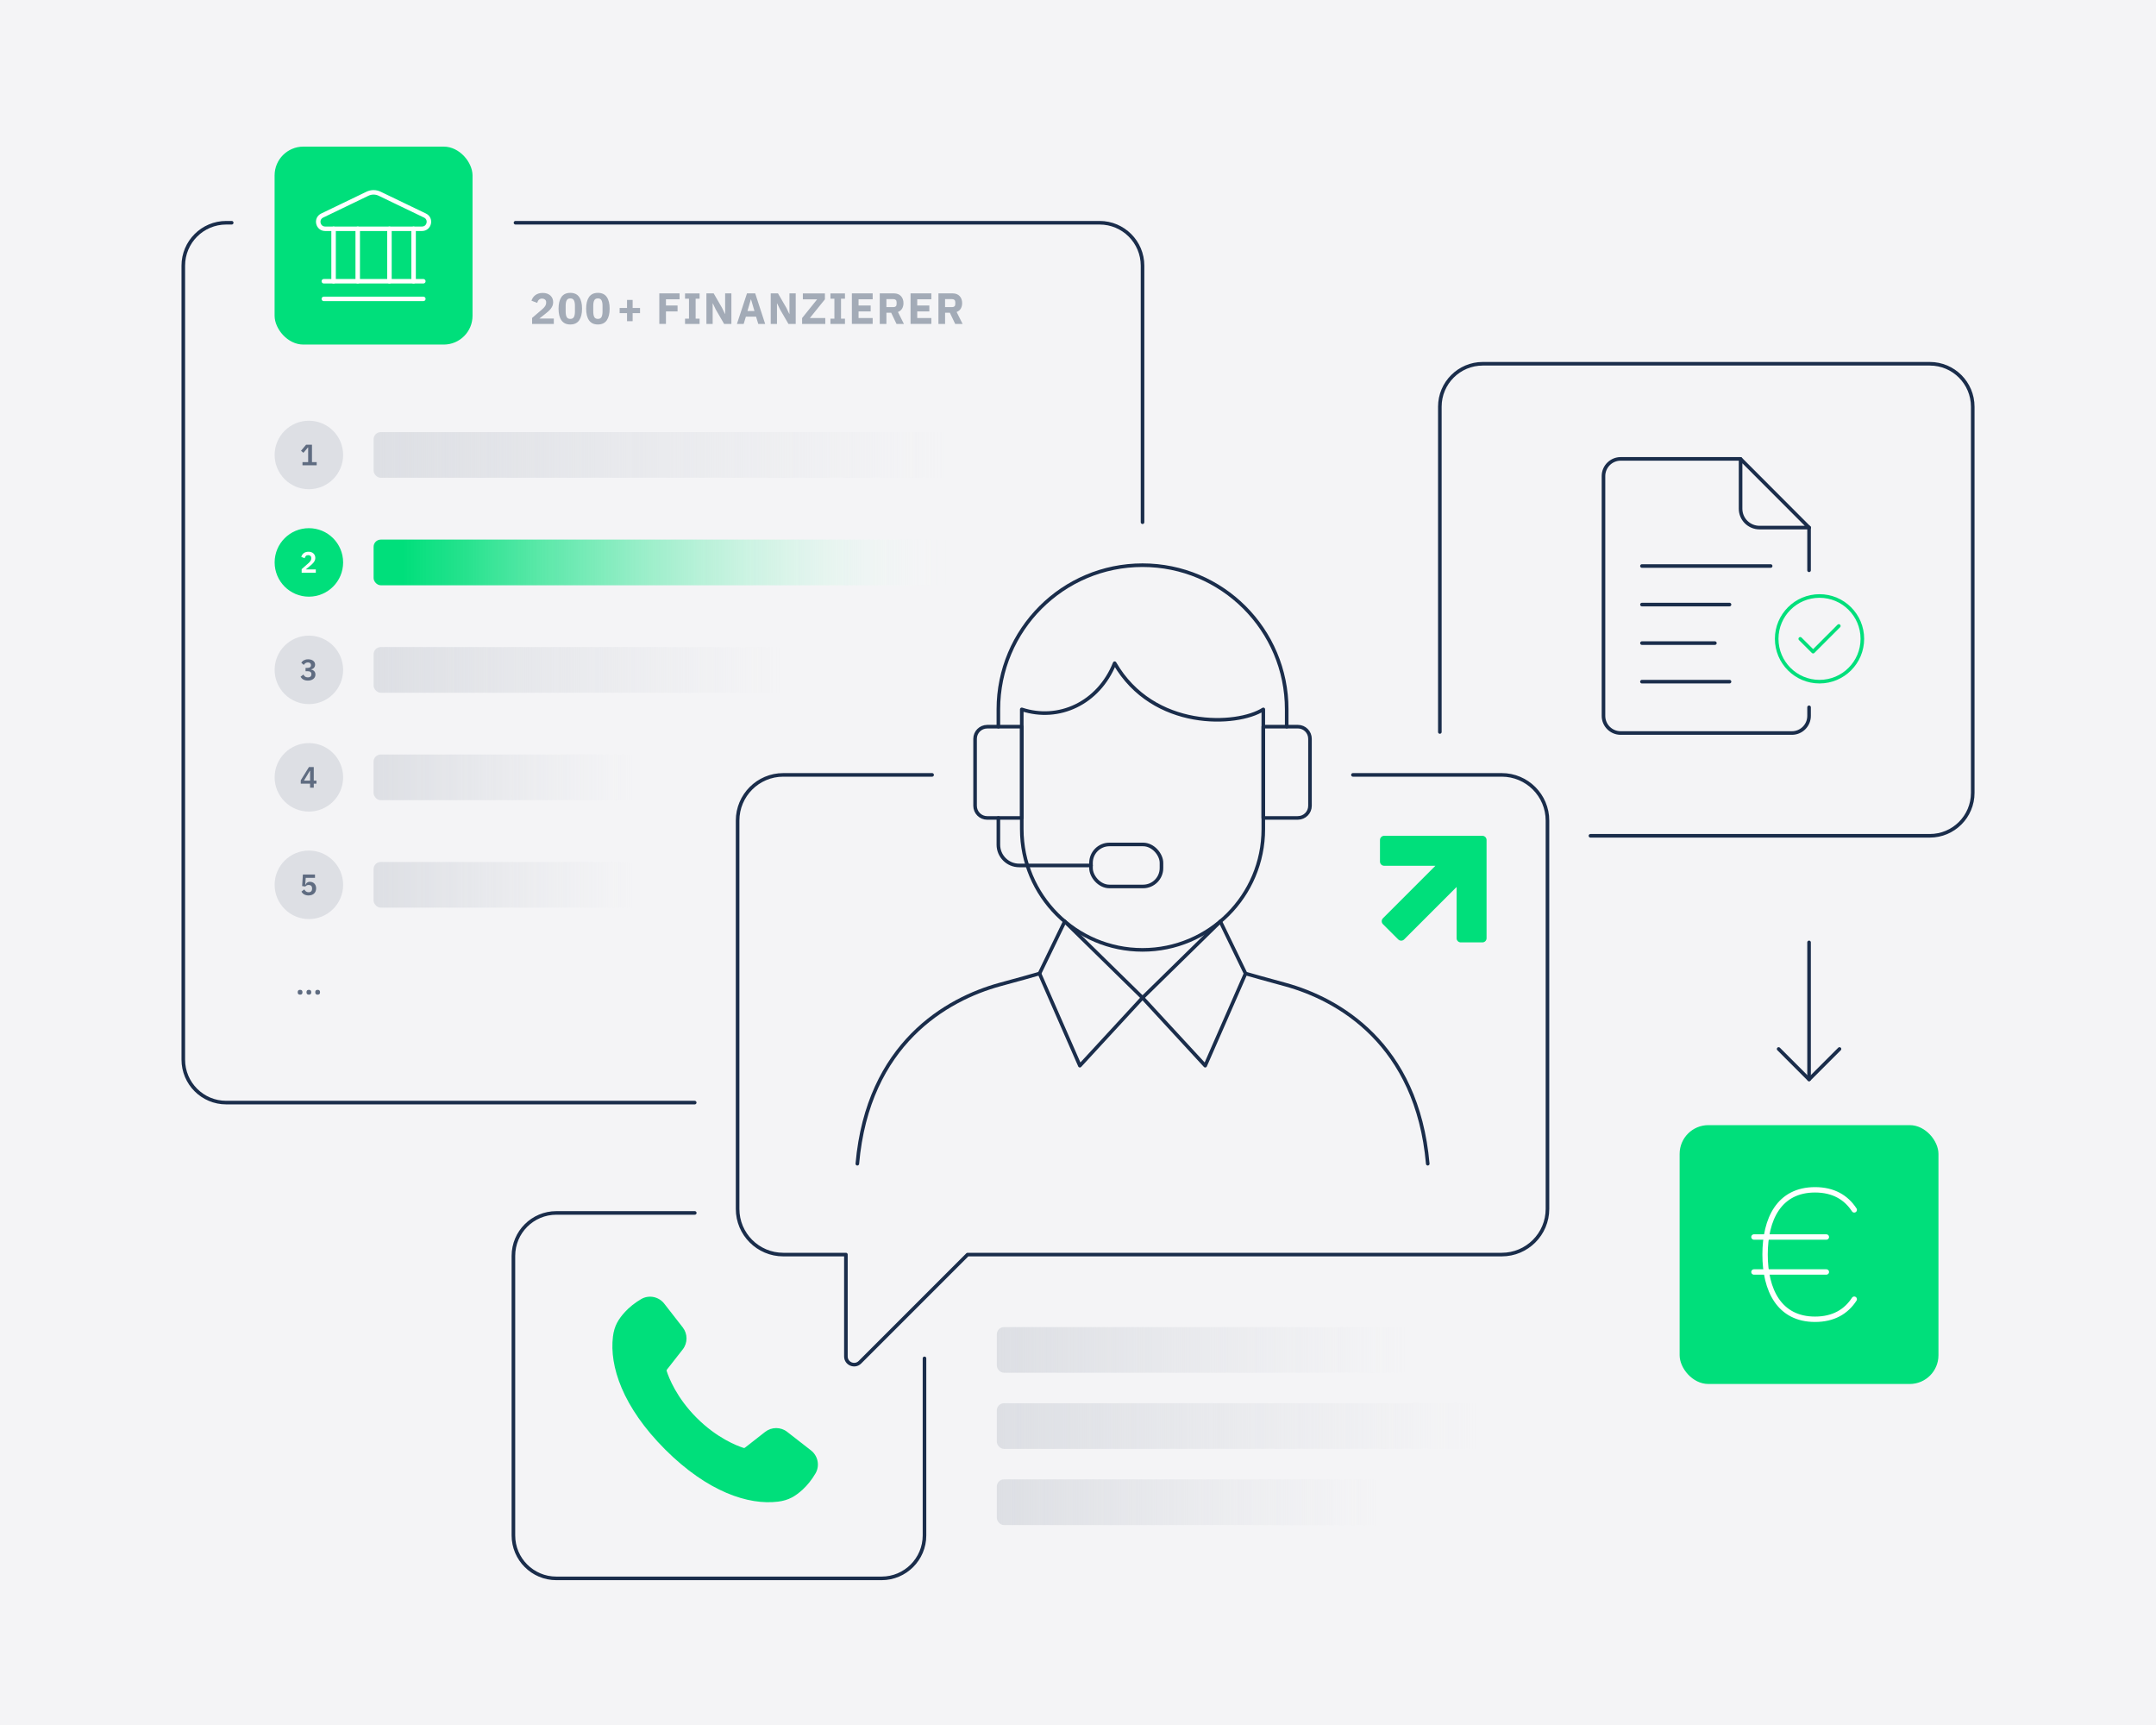<?xml version="1.0" encoding="UTF-8"?> <svg xmlns="http://www.w3.org/2000/svg" xmlns:xlink="http://www.w3.org/1999/xlink" viewBox="0 0 600 480"><defs><linearGradient id="Unbenannter_Verlauf_62" data-name="Unbenannter Verlauf 62" x1="10338.73" y1="126.6" x2="10516.69" y2="126.6" gradientTransform="translate(-10234.77 253.2) scale(1 -1)" gradientUnits="userSpaceOnUse"><stop offset=".1" stop-color="#dddfe4" stop-opacity="0"></stop><stop offset=".2" stop-color="#dddfe4" stop-opacity=".08"></stop><stop offset=".41" stop-color="#dddfe4" stop-opacity=".29"></stop><stop offset=".71" stop-color="#dddfe4" stop-opacity=".63"></stop><stop offset="1" stop-color="#dddfe4"></stop></linearGradient><linearGradient id="Unbenannter_Verlauf_62-2" data-name="Unbenannter Verlauf 62" x1="10436.18" y1="216.3" y2="216.3" gradientTransform="translate(-10332.22 432.61) scale(1 -1)" xlink:href="#Unbenannter_Verlauf_62"></linearGradient><linearGradient id="Unbenannter_Verlauf_62-3" data-name="Unbenannter Verlauf 62" x1="10436.18" y1="246.21" y2="246.21" gradientTransform="translate(-10332.22 492.41) scale(1 -1)" xlink:href="#Unbenannter_Verlauf_62"></linearGradient><linearGradient id="Unbenannter_Verlauf_62-4" data-name="Unbenannter Verlauf 62" x1="10389.58" y1="186.4" y2="186.4" gradientTransform="translate(-10285.61 372.81) scale(1 -1)" xlink:href="#Unbenannter_Verlauf_62"></linearGradient><linearGradient id="Unbenannter_Verlauf_95" data-name="Unbenannter Verlauf 95" x1="10355.68" y1="156.5" x2="10516.69" y2="156.5" gradientTransform="translate(-10251.71 313.01) scale(1 -1)" gradientUnits="userSpaceOnUse"><stop offset="0" stop-color="#fff" stop-opacity="0"></stop><stop offset=".3" stop-color="#a3f3cf" stop-opacity=".36"></stop><stop offset=".61" stop-color="#4ce8a2" stop-opacity=".7"></stop><stop offset=".84" stop-color="#15e185" stop-opacity=".92"></stop><stop offset=".95" stop-color="#00df7b"></stop></linearGradient><linearGradient id="Unbenannter_Verlauf_62-5" data-name="Unbenannter Verlauf 62" x1="10216.13" y1="375.63" x2="10343.25" y2="375.63" gradientTransform="translate(-9938.72 751.26) scale(1 -1)" xlink:href="#Unbenannter_Verlauf_62"></linearGradient><linearGradient id="Unbenannter_Verlauf_62-6" data-name="Unbenannter Verlauf 62" x1="10194.94" y1="396.81" x2="10343.25" y2="396.81" gradientTransform="translate(-9917.53 793.63) scale(1 -1)" xlink:href="#Unbenannter_Verlauf_62"></linearGradient><linearGradient id="Unbenannter_Verlauf_62-7" data-name="Unbenannter Verlauf 62" x1="10224.6" y1="418" x2="10343.25" y2="418" gradientTransform="translate(-9947.2 836) scale(1 -1)" xlink:href="#Unbenannter_Verlauf_62"></linearGradient></defs><g id="Background"><rect x="0" width="600" height="480" style="fill: #f4f4f6;"></rect></g><g id="Elements"><path d="M64.48,61.98h-1.52c-6.6,0-11.95,5.35-11.95,11.95v220.93c0,6.6,5.35,11.95,11.95,11.95h130.37" style="fill: none; stroke: #1a2d4b; stroke-linecap: round; stroke-linejoin: round;"></path><path d="M143.46,61.98h162.55c6.6,0,11.95,5.35,11.95,11.95v71.38" style="fill: none; stroke: #1a2d4b; stroke-linecap: round; stroke-linejoin: round;"></path><rect x="76.42" y="40.8" width="55.08" height="55.08" rx="8" ry="8" style="fill: #00df7b;"></rect><path d="M102.28,53.9l-6.49,3.13-6.13,2.95c-1.85.89-1.22,3.68.84,3.68h26.93c2.06,0,2.69-2.79.84-3.68l-5.34-2.57-7.29-3.51c-1.06-.51-2.3-.51-3.36,0Z" style="fill: none; stroke: #fff; stroke-linecap: round; stroke-linejoin: round; stroke-width: 1.25px;"></path><line x1="92.83" y1="78.26" x2="92.83" y2="63.66" style="fill: none; stroke: #fff; stroke-linecap: round; stroke-linejoin: round; stroke-width: 1.25px;"></line><line x1="99.55" y1="78.26" x2="99.55" y2="63.66" style="fill: none; stroke: #fff; stroke-linecap: round; stroke-linejoin: round; stroke-width: 1.25px;"></line><line x1="108.38" y1="78.26" x2="108.38" y2="63.66" style="fill: none; stroke: #fff; stroke-linecap: round; stroke-linejoin: round; stroke-width: 1.25px;"></line><line x1="115.1" y1="78.26" x2="115.1" y2="63.66" style="fill: none; stroke: #fff; stroke-linecap: round; stroke-linejoin: round; stroke-width: 1.25px;"></line><line x1="90.12" y1="78.26" x2="117.81" y2="78.26" style="fill: none; stroke: #fff; stroke-linecap: round; stroke-linejoin: round; stroke-width: 1.25px;"></line><line x1="90.12" y1="83.17" x2="117.81" y2="83.17" style="fill: none; stroke: #fff; stroke-linecap: round; stroke-linejoin: round; stroke-width: 1.25px;"></line><rect x="103.96" y="120.25" width="177.96" height="12.71" rx="2" ry="2" transform="translate(385.89 253.2) rotate(180)" style="fill: url(#Unbenannter_Verlauf_62);"></rect><circle cx="85.96" cy="126.6" r="9.53" style="fill: #dddfe4;"></circle><path d="M84.18,129.47v-.88h1.58v-4.07h-.07l-1.25,1.48-.67-.57,1.42-1.69h1.63v4.85h1.31v.88h-3.95Z" style="fill: #5f6c81;"></path><rect x="103.96" y="209.95" width="80.51" height="12.71" rx="2" ry="2" transform="translate(288.43 432.61) rotate(180)" style="fill: url(#Unbenannter_Verlauf_62-2);"></rect><circle cx="85.96" cy="216.3" r="9.53" style="fill: #dddfe4;"></circle><path d="M86.29,219.17v-1.11h-2.59v-.93l2.28-3.69h1.34v3.78h.75v.85h-.75v1.11h-1.03ZM84.59,217.22h1.71v-2.73h-.07l-1.64,2.73Z" style="fill: #5f6c81;"></path><rect x="103.96" y="239.85" width="80.51" height="12.71" rx="2" ry="2" transform="translate(288.43 492.41) rotate(180)" style="fill: url(#Unbenannter_Verlauf_62-3);"></rect><circle cx="85.96" cy="246.21" r="9.53" style="fill: #dddfe4;"></circle><path d="M87.66,244.28h-2.58l-.13,1.92h.06c.06-.12.13-.23.2-.34s.15-.19.25-.26c.09-.07.2-.13.32-.17s.27-.06.45-.06c.25,0,.48.04.69.12.21.08.4.2.55.36.16.16.28.35.37.57.09.22.14.48.14.76s-.05.56-.14.8-.23.45-.41.63-.4.32-.67.41-.56.15-.9.15c-.26,0-.5-.03-.71-.09-.21-.06-.39-.14-.55-.23-.16-.1-.3-.21-.41-.34-.11-.13-.22-.26-.3-.41l.79-.61c.07.11.13.21.21.31.07.1.15.18.25.25.1.07.2.13.32.17.12.04.26.06.41.06.32,0,.57-.09.74-.27s.25-.43.25-.74v-.07c0-.3-.08-.53-.25-.7-.17-.17-.41-.25-.71-.25-.24,0-.43.05-.58.14-.15.09-.27.19-.35.29l-.89-.12.21-3.22h3.37v.94Z" style="fill: #5f6c81;"></path><rect x="103.96" y="180.05" width="127.11" height="12.71" rx="2" ry="2" transform="translate(335.04 372.81) rotate(180)" style="fill: url(#Unbenannter_Verlauf_62-4);"></rect><circle cx="85.96" cy="186.4" r="9.53" style="fill: #dddfe4;"></circle><path d="M85.59,185.85c.33,0,.57-.07.73-.2.16-.13.23-.31.23-.51v-.06c0-.23-.08-.42-.23-.55-.15-.13-.36-.2-.62-.2s-.47.06-.67.18c-.19.12-.36.29-.5.51l-.69-.62c.1-.13.21-.26.32-.37.12-.12.25-.22.41-.3s.33-.15.52-.2c.19-.05.41-.07.65-.07.29,0,.55.03.79.1s.44.17.62.3c.17.13.3.29.4.47.09.18.14.39.14.62,0,.19-.03.35-.09.5-.06.15-.14.28-.24.39-.1.11-.22.2-.35.27-.13.07-.28.12-.42.15v.05c.16.03.32.08.47.16.15.07.27.17.38.28.11.12.19.26.25.41.06.16.09.34.09.54,0,.25-.05.48-.15.69-.1.21-.25.39-.43.53-.19.15-.41.26-.67.34-.26.08-.54.12-.86.12-.28,0-.53-.03-.74-.09-.21-.06-.4-.14-.56-.23s-.3-.21-.42-.34c-.12-.13-.22-.26-.31-.41l.8-.61c.07.11.14.22.21.32.08.1.16.18.26.25s.21.13.34.16c.13.04.27.06.43.06.32,0,.56-.08.73-.23.17-.15.25-.36.25-.63v-.06c0-.26-.09-.46-.27-.6-.18-.14-.45-.21-.79-.21h-.57v-.9h.57Z" style="fill: #5f6c81;"></path><rect x="103.96" y="150.15" width="161.01" height="12.71" rx="2" ry="2" transform="translate(368.94 313.01) rotate(180)" style="fill: url(#Unbenannter_Verlauf_95);"></rect><circle cx="85.96" cy="156.5" r="9.53" style="fill: #00df7b;"></circle><path d="M87.92,159.37h-3.97v-1l1.8-1.58c.31-.27.53-.51.67-.73.14-.22.21-.45.21-.7v-.11c0-.25-.08-.44-.25-.58-.16-.13-.36-.2-.6-.2-.29,0-.52.08-.67.25s-.26.37-.33.6l-.94-.36c.06-.19.15-.37.25-.55s.25-.32.41-.46.36-.24.59-.31c.22-.08.48-.11.77-.11s.57.04.8.13c.23.08.43.2.59.36s.28.33.37.54c.08.21.13.44.13.68s-.04.46-.12.66c-.08.2-.18.38-.31.56-.13.18-.29.35-.46.51-.18.16-.36.32-.56.49l-1.21.99h2.8v.91Z" style="fill: #fff;"></path><circle cx="85.96" cy="276.11" r="9.53" style="fill: #f4f4f6;"></circle><path d="M83.51,276.78c-.22,0-.39-.06-.5-.17-.11-.11-.16-.26-.16-.43v-.15c0-.17.05-.32.16-.43.11-.12.27-.17.5-.17s.4.06.5.17c.1.11.16.26.16.43v.15c0,.17-.05.32-.16.43-.1.11-.27.17-.5.17Z" style="fill: #5f6c81;"></path><path d="M85.96,276.78c-.22,0-.39-.06-.5-.17-.11-.11-.16-.26-.16-.43v-.15c0-.17.05-.32.16-.43.11-.12.27-.17.5-.17s.4.06.5.17c.1.11.16.26.16.43v.15c0,.17-.05.32-.16.43-.1.11-.27.17-.5.17Z" style="fill: #5f6c81;"></path><path d="M88.4,276.78c-.22,0-.39-.06-.5-.17-.11-.11-.16-.26-.16-.43v-.15c0-.17.05-.32.16-.43.11-.12.27-.17.5-.17s.4.06.5.17c.1.11.16.26.16.43v.15c0,.17-.05.32-.16.43-.1.11-.27.17-.5.17Z" style="fill: #5f6c81;"></path><path d="M154.1,90.14h-6.02v-1.67l2.62-2.24c.24-.2.43-.39.6-.55.16-.17.29-.33.4-.49.1-.16.17-.31.22-.47.04-.15.07-.32.07-.5v-.17c0-.16-.03-.3-.1-.43-.07-.12-.15-.22-.26-.3-.11-.08-.23-.14-.36-.18-.13-.04-.27-.06-.41-.06-.2,0-.38.03-.53.1-.15.07-.28.15-.39.26-.11.11-.2.24-.27.38-.07.14-.13.29-.17.46l-1.6-.61c.1-.29.23-.57.4-.83.17-.26.38-.5.64-.69s.56-.36.91-.47c.35-.11.74-.17,1.18-.17.46,0,.87.06,1.23.19.36.13.66.31.91.54.25.23.44.5.57.81.13.31.2.65.2,1.02s-.06.7-.18,1-.29.58-.49.85c-.21.26-.45.51-.72.75-.28.24-.57.48-.87.72l-1.58,1.24h4.02v1.53ZM158.71,90.29c-1.11,0-1.94-.39-2.47-1.16-.54-.77-.8-1.85-.8-3.24s.27-2.47.8-3.24c.54-.77,1.36-1.16,2.47-1.16s1.94.39,2.47,1.16c.54.77.8,1.85.8,3.24s-.27,2.47-.8,3.24c-.54.77-1.36,1.16-2.47,1.16ZM158.71,88.74c.49,0,.82-.18,1.01-.54.19-.36.28-.86.28-1.51v-1.61c0-.65-.09-1.15-.28-1.51s-.52-.54-1.01-.54-.82.18-1.01.54-.28.86-.28,1.51v1.61c0,.65.09,1.15.28,1.51.19.36.52.54,1.01.54ZM166.39,90.29c-1.11,0-1.94-.39-2.47-1.16-.54-.77-.8-1.85-.8-3.24s.27-2.47.8-3.24c.54-.77,1.36-1.16,2.47-1.16s1.94.39,2.47,1.16c.54.77.8,1.85.8,3.24s-.27,2.47-.8,3.24c-.54.77-1.36,1.16-2.47,1.16ZM166.39,88.74c.49,0,.82-.18,1.01-.54.19-.36.28-.86.28-1.51v-1.61c0-.65-.09-1.15-.28-1.51-.19-.36-.52-.54-1.01-.54s-.82.18-1.01.54c-.19.36-.28.86-.28,1.51v1.61c0,.65.09,1.15.28,1.51.19.36.52.54,1.01.54ZM174.5,89.37v-2.24h-2.06v-1.43h2.06v-2.24h1.56v2.24h2.06v1.43h-2.06v2.24h-1.56ZM183.48,90.14v-8.5h5.64v1.64h-3.79v1.73h3.23v1.64h-3.23v3.48h-1.85ZM190.64,90.14v-1.47h1.1v-5.55h-1.1v-1.47h4.05v1.47h-1.1v5.55h1.1v1.47h-4.05ZM199.19,86.12l-.82-1.71h-.04v5.73h-1.74v-8.5h2.02l2.33,4.02.82,1.71h.04v-5.73h1.74v8.5h-2.02l-2.33-4.02ZM211.02,90.14l-.61-2.02h-2.84l-.61,2.02h-1.88l2.8-8.5h2.29l2.77,8.5h-1.92ZM209.01,83.32h-.06l-.94,3.23h1.95l-.95-3.23ZM217.09,86.12l-.82-1.71h-.04v5.73h-1.74v-8.5h2.02l2.33,4.02.82,1.71h.04v-5.73h1.74v8.5h-2.02l-2.33-4.02ZM229.66,90.14h-6.44v-1.64l4.19-5.21h-3.98v-1.64h6.14v1.64l-4.2,5.21h4.3v1.64ZM231.11,90.14v-1.47h1.1v-5.55h-1.1v-1.47h4.04v1.47h-1.1v5.55h1.1v1.47h-4.04ZM237.07,90.14v-8.5h5.79v1.64h-3.93v1.73h3.37v1.64h-3.37v1.84h3.93v1.64h-5.79ZM246.68,90.14h-1.85v-8.5h4.03c.39,0,.74.07,1.06.2.32.13.59.31.81.55.22.24.4.53.52.86.12.33.18.7.18,1.11,0,.58-.13,1.08-.38,1.51s-.64.74-1.16.94l1.67,3.34h-2.06l-1.49-3.12h-1.33v3.12ZM248.63,85.46c.28,0,.49-.07.65-.21s.24-.35.24-.63v-.54c0-.28-.08-.49-.24-.63s-.38-.21-.65-.21h-1.95v2.22h1.95ZM253.4,90.14v-8.5h5.79v1.64h-3.93v1.73h3.37v1.64h-3.37v1.84h3.93v1.64h-5.79ZM263.01,90.14h-1.85v-8.5h4.03c.39,0,.74.07,1.06.2.32.13.59.31.81.55.22.24.4.53.52.86.12.33.18.7.18,1.11,0,.58-.13,1.08-.38,1.51s-.64.74-1.16.94l1.67,3.34h-2.06l-1.49-3.12h-1.33v3.12ZM264.96,85.46c.28,0,.49-.07.65-.21s.24-.35.24-.63v-.54c0-.28-.08-.49-.24-.63s-.38-.21-.65-.21h-1.95v2.22h1.95Z" style="fill: #a3abb7;"></path><g><path d="M442.61,232.57h94.44c6.6,0,11.95-5.35,11.95-11.95v-107.45c0-6.6-5.35-11.95-11.95-11.95h-124.4c-6.59,0-11.95,5.35-11.95,11.95v90.51" style="fill: none; stroke: #1a2d4b; stroke-linecap: round; stroke-linejoin: round;"></path><g><line x1="456.94" y1="157.5" x2="492.76" y2="157.5" style="fill: none; stroke: #1a2d4b; stroke-linecap: round;"></line><line x1="456.94" y1="168.23" x2="481.31" y2="168.23" style="fill: none; stroke: #1a2d4b; stroke-linecap: round;"></line><line x1="456.94" y1="189.68" x2="481.31" y2="189.68" style="fill: none; stroke: #1a2d4b; stroke-linecap: round;"></line><line x1="456.94" y1="178.95" x2="477.24" y2="178.95" style="fill: none; stroke: #1a2d4b; stroke-linecap: round;"></line><path d="M489.69,146.81h13.77s-19.07-19.1-19.07-19.1v13.84c0,2.91,2.35,5.26,5.3,5.26Z" style="fill: none; stroke: #1a2d4b; stroke-linecap: round; stroke-linejoin: round;"></path><path d="M503.45,196.82v2.38c0,2.63-2.13,4.77-4.77,4.77h-47.67c-2.62,0-4.77-2.13-4.77-4.77v-66.74c0-2.62,2.15-4.77,4.77-4.77h33.36" style="fill: none; stroke: #1a2d4b; stroke-linecap: round; stroke-linejoin: round;"></path><line x1="503.45" y1="158.69" x2="503.45" y2="146.78" style="fill: none; stroke: #1a2d4b; stroke-linecap: round; stroke-linejoin: round;"></line><circle cx="506.36" cy="177.76" r="11.92" style="fill: none; stroke: #00df7b; stroke-linecap: round; stroke-linejoin: round;"></circle><polyline points="501 177.76 504.58 181.33 511.73 174.18" style="fill: none; stroke: #00df7b; stroke-linecap: round; stroke-linejoin: round;"></polyline></g></g><g><path d="M185.1,403.33c-11.87-11.87-15.53-23.23-14.52-31.41.37-3.02,1.52-4.85,3.37-6.88,1.12-1.23,2.76-2.56,4.51-3.57,2.14-1.23,4.87-.67,6.39,1.28l5.15,6.61c1.4,1.8,1.41,4.32,0,6.13-1.23,1.59-2.81,3.61-4.4,5.62-.09.11-.11.25-.07.38.61,1.9,2.75,7.44,8.36,13.05,5.6,5.6,11.15,7.75,13.05,8.36.13.04.27.02.38-.07,2.01-1.59,4.03-3.16,5.62-4.4,1.8-1.4,4.33-1.4,6.13,0l6.61,5.15c1.95,1.52,2.52,4.25,1.28,6.39-1.01,1.76-2.35,3.4-3.57,4.51-2.04,1.85-3.87,3-6.88,3.37-8.18,1.01-19.54-2.66-31.41-14.52Z" style="fill: #00df7b;"></path><path d="M257.28,377.98v49.27c0,6.6-5.35,11.95-11.95,11.95h-90.5c-6.6,0-11.95-5.35-11.95-11.95v-77.79c0-6.6,5.35-11.95,11.95-11.95h38.52" style="fill: none; stroke: #1a2d4b; stroke-linecap: round; stroke-linejoin: round;"></path></g><rect x="277.41" y="369.27" width="127.11" height="12.71" rx="2" ry="2" transform="translate(681.93 751.26) rotate(180)" style="fill: url(#Unbenannter_Verlauf_62-5);"></rect><rect x="277.41" y="390.46" width="148.3" height="12.71" rx="2" ry="2" transform="translate(703.12 793.63) rotate(180)" style="fill: url(#Unbenannter_Verlauf_62-6);"></rect><rect x="277.41" y="411.64" width="118.64" height="12.71" rx="2" ry="2" transform="translate(673.46 836) rotate(180)" style="fill: url(#Unbenannter_Verlauf_62-7);"></rect><g><rect x="467.43" y="313.08" width="72.03" height="72.03" rx="8" ry="8" style="fill: #00df7b;"></rect><path d="M516.02,361.52c-2.23,3.43-5.74,5.58-10.9,5.58-9.95,0-13.91-8.08-13.91-18.01s3.93-18.01,13.91-18.01c5.13,0,8.67,2.15,10.9,5.58" style="fill: none; stroke: #fff; stroke-linecap: round; stroke-linejoin: round; stroke-width: 1.5px;"></path><path d="M488.11,344.21h20.15" style="fill: none; stroke: #fff; stroke-linecap: round; stroke-linejoin: round; stroke-width: 1.5px;"></path><path d="M488.11,353.94h20.15" style="fill: none; stroke: #fff; stroke-linecap: round; stroke-linejoin: round; stroke-width: 1.5px;"></path></g><g><path d="M376.51,215.62h41.42c7.02,0,12.72,5.7,12.72,12.72v108.05c0,7.02-5.7,12.71-12.72,12.71h-148.66l-29.96,29.96c-1.44,1.43-3.9.42-3.9-1.61v-28.35h-17.43c-7.02,0-12.71-5.69-12.71-12.71v-108.05c0-7.02,5.69-12.72,12.71-12.72h41.42" style="fill: none; stroke: #1a2d4b; stroke-linecap: round; stroke-linejoin: round;"></path><path d="M238.59,323.82c2.95-33.43,24.9-45.8,39.62-49.85,5.8-1.59,9.01-2.46,11.08-3.08,2.9-6.02,7.02-14.48,7.02-14.48" style="fill: none; stroke: #1a2d4b; stroke-linecap: round; stroke-linejoin: round;"></path><path d="M339.61,256.41s4.12,8.46,7.02,14.48c2.07.62,5.27,1.48,11.08,3.08,14.73,4.05,36.68,16.42,39.62,49.85" style="fill: none; stroke: #1a2d4b; stroke-linecap: round; stroke-linejoin: round;"></path><polyline points="296.31 256.41 317.96 277.63 300.52 296.54 289.29 270.9" style="fill: none; stroke: #1a2d4b; stroke-linecap: round; stroke-linejoin: round;"></polyline><polyline points="339.61 256.41 317.96 277.63 335.4 296.54 346.63 270.9" style="fill: none; stroke: #1a2d4b; stroke-linecap: round; stroke-linejoin: round;"></polyline><path d="M274.73,202.2h9.62v25.4h-9.62c-1.86,0-3.37-1.51-3.37-3.37v-18.65c0-1.86,1.51-3.37,3.37-3.37Z" style="fill: none; stroke: #1a2d4b; stroke-linecap: round; stroke-linejoin: round;"></path><path d="M358.08,202.2v-4.81c0-22.16-17.96-40.12-40.12-40.12s-40.12,17.96-40.12,40.12v4.81" style="fill: none; stroke: #1a2d4b; stroke-linecap: round; stroke-linejoin: round;"></path><path d="M284.35,197.39c10.21,3.38,21.34-1.62,25.85-12.84,10.77,18.64,34.12,17.5,41.37,12.84v33.31c0,18.56-15.05,33.61-33.61,33.61h0c-18.56,0-33.61-15.05-33.61-33.61v-33.31Z" style="fill: none; stroke: #1a2d4b; stroke-linecap: round; stroke-linejoin: round;"></path><path d="M277.84,227.6v7.45c0,3.18,2.59,5.77,5.77,5.77h20.01" style="fill: none; stroke: #1a2d4b; stroke-linecap: round; stroke-linejoin: round;"></path><rect x="303.62" y="234.98" width="19.61" height="11.69" rx="5.12" ry="5.12" style="fill: none; stroke: #1a2d4b; stroke-linecap: round; stroke-linejoin: round;"></rect><path d="M354.94,202.2h9.62v25.4h-9.62c-1.86,0-3.37-1.51-3.37-3.37v-18.65c0-1.86,1.51-3.37,3.37-3.37Z" transform="translate(716.13 429.8) rotate(180)" style="fill: none; stroke: #1a2d4b; stroke-linecap: round; stroke-linejoin: round;"></path><path d="M384.86,255.52l14.61-14.61h-14.27c-.64,0-1.16-.52-1.16-1.16v-6.02c0-.64.52-1.16,1.16-1.16h27.34c.64,0,1.16.52,1.16,1.16v27.34c0,.64-.52,1.16-1.16,1.16h-6.02c-.64,0-1.16-.52-1.16-1.16v-14.26l-14.6,14.6c-.45.45-1.19.45-1.64,0l-4.26-4.25c-.45-.45-.45-1.19,0-1.64Z" style="fill: #00df7b;"></path></g><line x1="503.45" y1="262.23" x2="503.45" y2="300.36" style="fill: none; stroke: #1a2d4b; stroke-linecap: round; stroke-linejoin: round;"></line><polyline points="511.92 291.89 503.45 300.36 494.98 291.89" style="fill: none; stroke: #1a2d4b; stroke-linecap: round; stroke-linejoin: round;"></polyline></g></svg> 